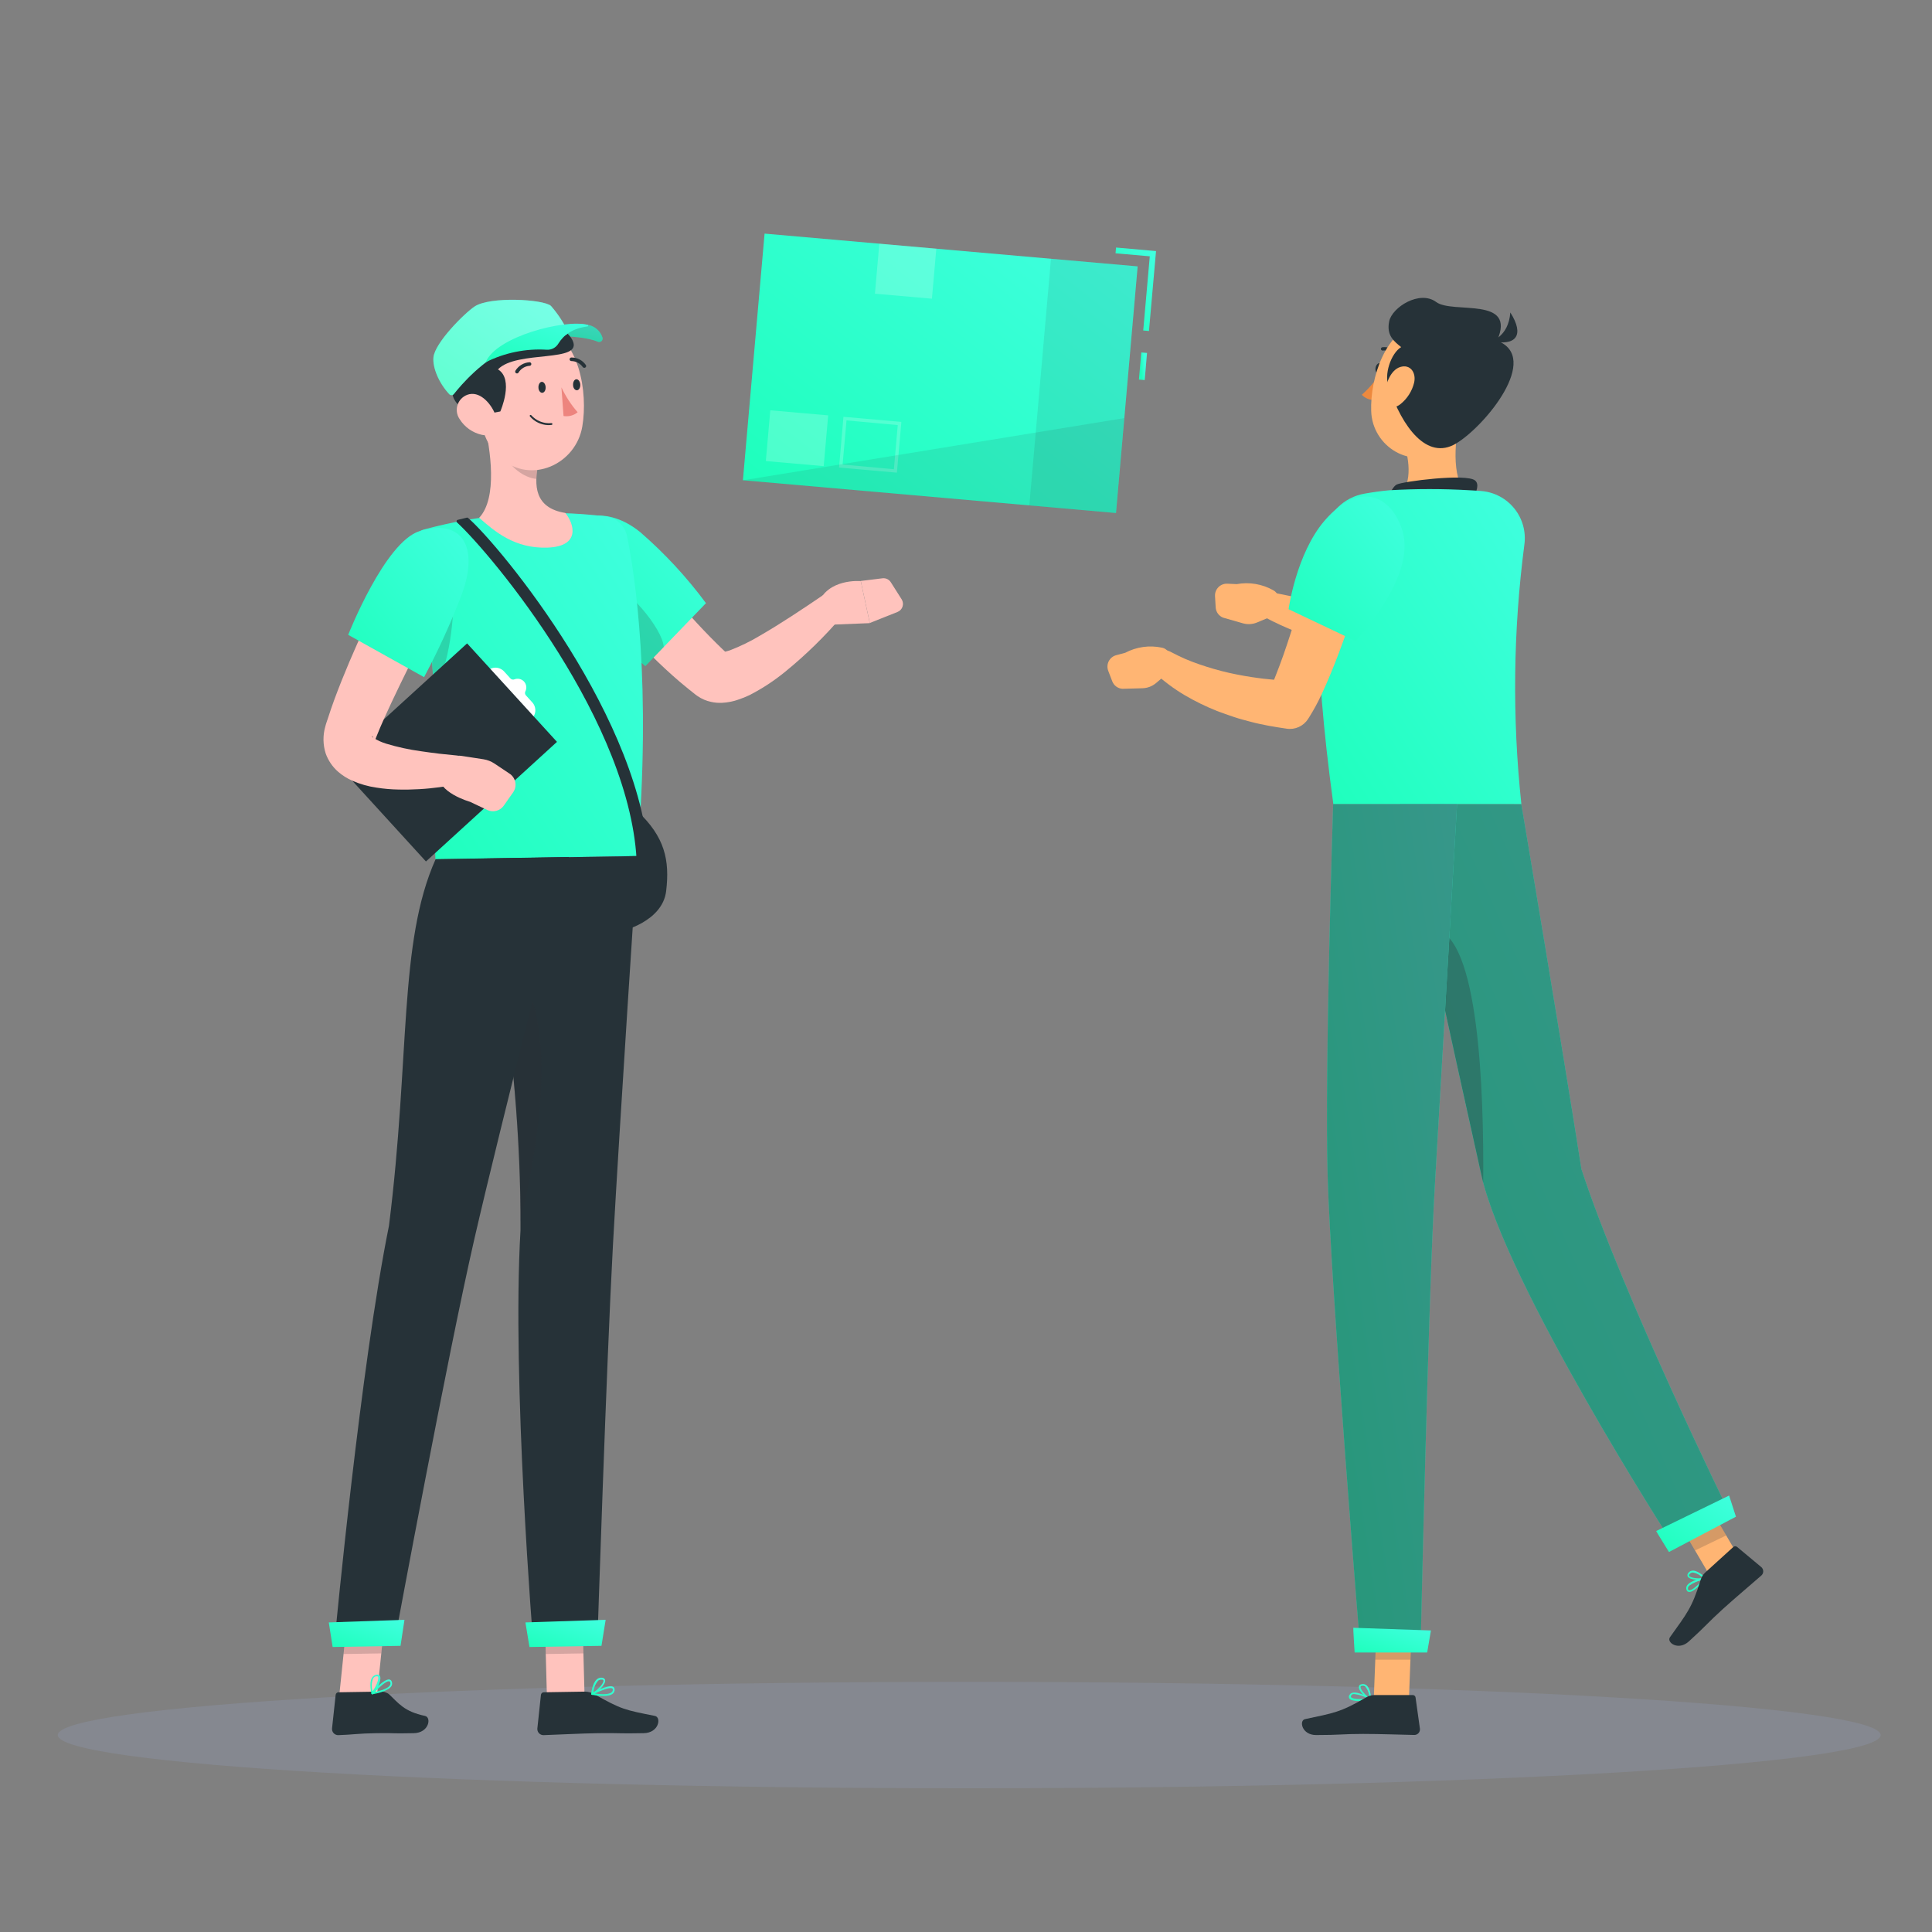 <svg width="300" height="300" viewBox="0 0 300 300" fill="none" xmlns="http://www.w3.org/2000/svg">
<rect x="0" y="0" width="300" height="300" fill="#808080" stroke="none"/>
<path opacity="0.4" d="M150.499 277.681C228.662 277.681 292.026 273.982 292.026 269.418C292.026 264.855 228.662 261.156 150.499 261.156C72.336 261.156 8.973 264.855 8.973 269.418C8.973 273.982 72.336 277.681 150.499 277.681Z" fill="#8C93A8"/>
<path d="M214.625 57.278C214.537 57.709 214.238 58.008 213.953 57.957C213.668 57.906 213.515 57.504 213.603 57.074C213.69 56.643 213.99 56.344 214.274 56.395C214.559 56.446 214.734 56.833 214.625 57.278Z" fill="#263238"/>
<path d="M214.274 58.023C213.49 59.238 212.545 60.34 211.464 61.3C211.716 61.571 212.025 61.783 212.368 61.922C212.711 62.06 213.08 62.122 213.449 62.103L214.274 58.023Z" fill="#ED893E"/>
<path d="M216.69 55.205C216.74 55.204 216.789 55.188 216.831 55.16C216.873 55.132 216.905 55.093 216.925 55.047C216.945 55.001 216.952 54.95 216.944 54.9C216.936 54.851 216.914 54.805 216.88 54.767C216.61 54.46 216.27 54.223 215.889 54.074C215.508 53.926 215.097 53.87 214.69 53.913C214.652 53.913 214.614 53.922 214.58 53.938C214.545 53.954 214.515 53.978 214.49 54.007C214.466 54.036 214.448 54.07 214.438 54.107C214.428 54.144 214.426 54.183 214.432 54.22C214.439 54.258 214.454 54.294 214.475 54.325C214.497 54.356 214.525 54.383 214.558 54.402C214.591 54.422 214.628 54.434 214.665 54.437C214.703 54.441 214.742 54.437 214.778 54.424C215.103 54.399 215.43 54.453 215.731 54.58C216.032 54.706 216.298 54.903 216.508 55.154C216.56 55.194 216.625 55.212 216.69 55.205Z" fill="#263238"/>
<path d="M226.616 65.139C225.835 69.139 225.361 74.672 228.156 77.344C228.156 77.344 227.061 81.395 219.638 81.395C211.47 81.395 215.711 77.84 215.711 77.84C219.105 76.782 219.076 72.921 218.295 69.811L226.616 65.139Z" fill="#FFB573"/>
<path d="M215.033 78.548C215.033 78.548 215.946 75.731 216.873 75.242C217.8 74.753 227.683 73.483 229.048 74.607C230.413 75.731 227.34 79.337 227.34 79.337L215.033 78.548Z" fill="#263238"/>
<path d="M211.084 264.134C210.354 264.134 209.712 264.039 209.515 263.718C209.464 263.63 209.442 263.528 209.453 263.427C209.463 263.326 209.505 263.231 209.573 263.156C209.621 263.079 209.684 263.013 209.758 262.962C209.832 262.91 209.915 262.874 210.004 262.856C210.931 262.608 212.756 263.696 212.829 263.74C212.85 263.753 212.867 263.773 212.877 263.797C212.888 263.82 212.891 263.846 212.887 263.871C212.88 263.899 212.866 263.924 212.845 263.943C212.824 263.963 212.798 263.976 212.77 263.98C212.213 264.079 211.649 264.13 211.084 264.134ZM210.354 263.061C210.272 263.049 210.188 263.049 210.106 263.061C210.051 263.071 209.998 263.092 209.951 263.123C209.905 263.155 209.866 263.196 209.836 263.243C209.734 263.404 209.756 263.477 209.785 263.528C210.011 263.878 211.391 263.886 212.42 263.747C211.785 263.38 211.082 263.147 210.354 263.061Z" fill="url(#paint0_linear_934_4348)"/>
<path d="M212.763 263.966H212.712C212.077 263.667 210.865 262.506 211.018 261.871C211.018 261.725 211.164 261.542 211.529 261.506C211.654 261.492 211.78 261.504 211.899 261.541C212.019 261.579 212.129 261.642 212.223 261.725C212.872 262.302 212.901 263.769 212.901 263.834C212.901 263.871 212.887 263.907 212.861 263.933C212.835 263.959 212.799 263.973 212.763 263.973V263.966ZM211.609 261.776H211.529C211.296 261.776 211.274 261.893 211.266 261.922C211.179 262.294 211.996 263.221 212.631 263.63C212.623 263.02 212.419 262.428 212.047 261.944C211.932 261.826 211.775 261.758 211.609 261.754V261.776Z" fill="url(#paint1_linear_934_4348)"/>
<path d="M218.778 263.834H213.318L213.807 251.185H219.267L218.778 263.834Z" fill="#FFB573"/>
<path d="M213.405 263.207H219.368C219.474 263.204 219.578 263.24 219.658 263.309C219.739 263.378 219.792 263.474 219.806 263.579L220.485 268.433C220.499 268.555 220.488 268.678 220.451 268.795C220.415 268.912 220.354 269.02 220.272 269.112C220.191 269.203 220.091 269.277 219.979 269.327C219.867 269.378 219.746 269.404 219.624 269.404C217.47 269.367 214.375 269.243 211.667 269.243C208.507 269.243 208.105 269.418 204.368 269.418C202.127 269.418 201.689 267.148 202.645 266.944C207.025 266.01 208.142 265.907 212.025 263.63C212.438 263.366 212.915 263.22 213.405 263.207Z" fill="#263238"/>
<path d="M197.733 91.665C197.966 91.792 198.161 91.978 198.3 92.203C198.44 92.428 198.518 92.685 198.529 92.95L198.565 94.169C198.581 94.477 198.502 94.783 198.337 95.045C198.172 95.306 197.931 95.51 197.646 95.629L195.193 96.658C194.498 96.946 193.727 96.992 193.003 96.789L189.916 95.906C189.592 95.777 189.312 95.558 189.109 95.275C188.906 94.991 188.788 94.656 188.77 94.308L188.667 92.578C188.652 92.321 188.69 92.064 188.781 91.823C188.871 91.583 189.011 91.364 189.191 91.181C189.371 90.998 189.588 90.854 189.827 90.76C190.067 90.667 190.323 90.624 190.58 90.636L192.04 90.702C193.992 90.345 196.007 90.686 197.733 91.665Z" fill="#FFB573"/>
<path d="M235.121 86.351C234.117 88.03 232.987 89.631 231.742 91.14C230.484 92.668 229.1 94.087 227.603 95.381C224.694 97.823 221.527 99.94 218.157 101.695L217.858 101.855C217.191 102.222 216.415 102.341 215.668 102.191C214.033 101.87 212.406 101.461 210.778 101.089C209.15 100.716 207.544 100.227 205.938 99.724C204.333 99.22 202.741 98.68 201.165 98.052C200.376 97.738 199.603 97.395 198.822 97.045C198.041 96.695 197.303 96.315 196.442 95.862C196.012 95.624 195.681 95.24 195.51 94.779C195.338 94.318 195.338 93.81 195.508 93.349C195.678 92.888 196.008 92.502 196.438 92.263C196.868 92.024 197.369 91.947 197.851 92.045L198.048 92.089L200.274 92.541C201.048 92.694 201.829 92.819 202.61 92.95C204.172 93.213 205.741 93.456 207.318 93.68C208.887 93.913 210.471 94.096 212.055 94.3L216.807 94.833L214.303 95.329C217.072 93.543 219.687 91.529 222.121 89.308C223.253 88.225 224.316 87.071 225.304 85.855C226.302 84.617 227.235 83.329 228.099 81.994C228.71 81.132 229.627 80.537 230.662 80.33C231.698 80.122 232.773 80.318 233.669 80.878C234.564 81.438 235.212 82.319 235.479 83.34C235.746 84.362 235.613 85.447 235.107 86.373L235.121 86.351Z" fill="#FFB573"/>
<path d="M205.58 82.84C204.463 88.738 203.762 100.862 207.04 124.863H236.237C234.805 111.46 234.962 97.936 236.704 84.57C236.84 83.584 236.773 82.58 236.509 81.62C236.244 80.66 235.788 79.764 235.167 78.986C234.545 78.208 233.773 77.564 232.895 77.094C232.018 76.623 231.054 76.336 230.062 76.249C229.434 76.198 228.799 76.154 228.171 76.125C224.039 75.885 219.895 75.885 215.762 76.125C214.39 76.249 213.047 76.446 211.85 76.658C210.301 76.93 208.871 77.667 207.751 78.771C206.631 79.876 205.874 81.295 205.58 82.84Z" fill="url(#paint2_linear_934_4348)"/>
<path opacity="0.2" d="M213.807 251.192L213.552 257.71H219.019L219.274 251.192H213.807Z" fill="#2E3036"/>
<path d="M229.216 59.293C227.815 64.534 227.253 67.665 224.026 69.847C219.165 73.118 213.077 69.359 212.917 63.811C212.749 58.811 215.07 51.088 220.69 50.03C221.929 49.792 223.208 49.874 224.405 50.269C225.603 50.663 226.68 51.358 227.534 52.286C228.388 53.214 228.991 54.344 229.285 55.571C229.58 56.797 229.556 58.078 229.216 59.293Z" fill="#FFB573"/>
<path d="M215.711 60.278C214.777 58.212 216.032 54.811 217.573 53.898C216.434 52.979 215.266 52.081 215.711 49.898C216.157 47.716 220.449 44.993 223.011 46.898C225.573 48.804 235.544 45.928 232.463 52.898C239.354 55.497 230.638 66.147 226.098 68.869C221.558 71.592 217.711 66.198 215.711 60.278Z" fill="#263238"/>
<path d="M231.523 52.979C231.523 52.979 234.239 52.329 234.523 48.519C236.757 52.044 235.458 53.789 231.523 52.979Z" fill="#263238"/>
<path d="M219.581 59.439C219.257 60.745 218.513 61.91 217.464 62.753C216.07 63.847 214.982 62.84 215.04 61.227C215.091 59.767 215.88 57.461 217.435 56.986C218.989 56.512 219.945 57.855 219.581 59.439Z" fill="#FFB573"/>
<path d="M271.21 243.805L266.37 246.141L259.83 235.017L264.67 232.681L271.21 243.805Z" fill="#FFB573"/>
<path d="M263.639 246.44C263.113 246.915 262.559 247.294 262.179 247.17C262.055 247.17 261.894 247.031 261.843 246.718C261.816 246.536 261.857 246.351 261.96 246.199C262.486 245.389 264.566 244.973 264.653 244.958C264.678 244.953 264.703 244.955 264.726 244.966C264.748 244.976 264.767 244.994 264.778 245.017C264.792 245.04 264.799 245.066 264.799 245.093C264.799 245.121 264.792 245.147 264.778 245.17C264.435 245.625 264.054 246.05 263.639 246.44ZM262.347 246.185C262.283 246.241 262.227 246.304 262.179 246.375C262.116 246.466 262.088 246.578 262.099 246.688C262.099 246.878 262.208 246.922 262.259 246.937C262.661 247.046 263.719 246.119 264.354 245.323C263.639 245.476 262.962 245.768 262.361 246.185H262.347Z" fill="url(#paint3_linear_934_4348)"/>
<path d="M264.779 245.214H264.735C264.063 245.418 262.377 245.36 262.071 244.798C261.998 244.666 261.968 244.455 262.209 244.185C262.291 244.089 262.394 244.013 262.508 243.961C262.623 243.91 262.748 243.884 262.874 243.885C263.735 243.885 264.749 244.936 264.793 244.988C264.802 245.007 264.807 245.028 264.807 245.05C264.807 245.071 264.802 245.092 264.793 245.112C264.798 245.129 264.8 245.147 264.797 245.164C264.795 245.182 264.788 245.199 264.779 245.214ZM262.436 244.345L262.385 244.404C262.224 244.579 262.268 244.659 262.282 244.688C262.465 245.024 263.691 245.163 264.436 245.039C264.024 244.588 263.475 244.285 262.874 244.177C262.712 244.18 262.557 244.239 262.436 244.345Z" fill="url(#paint4_linear_934_4348)"/>
<path d="M264.742 244.221L269.158 240.207C269.239 240.138 269.341 240.101 269.447 240.101C269.552 240.101 269.654 240.138 269.735 240.207L273.501 243.345C273.593 243.427 273.667 243.527 273.717 243.639C273.767 243.751 273.793 243.872 273.793 243.995C273.793 244.118 273.767 244.239 273.717 244.351C273.667 244.463 273.593 244.563 273.501 244.645C271.888 246.061 269.509 248.053 267.501 249.871C265.166 251.995 264.983 252.389 262.239 254.885C260.574 256.389 258.728 255.01 259.319 254.214C261.91 250.564 262.698 249.747 264.034 245.455C264.154 244.987 264.399 244.561 264.742 244.221Z" fill="#263238"/>
<path opacity="0.2" d="M259.83 235.024L263.202 240.754L268.042 238.418L264.677 232.681L259.83 235.024Z" fill="#2E3036"/>
<path d="M217.376 124.863C217.376 124.863 226.515 166.834 230.011 182.41C233.843 199.469 259.603 239.477 259.603 239.477L268.493 234.827C268.493 234.827 251.96 201.119 245.559 181.542C242.712 163.294 236.23 124.877 236.23 124.877L217.376 124.863Z" fill="url(#paint5_linear_934_4348)"/>
<path opacity="0.5" d="M217.376 124.863C217.376 124.863 226.515 166.834 230.011 182.41C233.843 199.469 259.603 239.477 259.603 239.477L268.493 234.827C268.493 234.827 251.96 201.119 245.559 181.542C242.712 163.294 236.23 124.877 236.23 124.877L217.376 124.863Z" fill="#2E3036"/>
<path d="M257.171 237.739C257.135 237.739 259.157 240.995 259.157 240.995L269.558 235.513L268.493 232.228L257.171 237.739Z" fill="url(#paint6_linear_934_4348)"/>
<path opacity="0.3" d="M222.762 144.315C229.638 145.228 230.434 169.469 230.31 183.688C230.215 183.235 230.113 182.812 230.025 182.403C228.12 173.899 224.529 157.512 221.66 144.396C222.016 144.284 222.394 144.256 222.762 144.315Z" fill="#2E3036"/>
<path d="M207.012 124.863C207.012 124.863 205.691 165.739 206.151 182.374C206.625 199.681 211.26 256.448 211.26 256.448H220.574C220.574 256.448 221.801 200.717 222.823 183.695C223.925 165.14 226.253 124.863 226.253 124.863H207.012Z" fill="url(#paint7_linear_934_4348)"/>
<path opacity="0.5" d="M207.012 124.863C207.012 124.863 205.691 165.739 206.151 182.374C206.625 199.681 211.26 256.448 211.26 256.448H220.574C220.574 256.448 221.801 200.717 222.823 183.695C223.925 165.14 226.253 124.863 226.253 124.863H207.012Z" fill="#2E3036"/>
<path d="M210.143 252.761C210.099 252.761 210.347 256.601 210.347 256.601H221.61L222.194 253.177L210.143 252.761Z" fill="url(#paint8_linear_934_4348)"/>
<path d="M180.427 100.57C180.688 100.62 180.931 100.737 181.132 100.91C181.333 101.083 181.486 101.305 181.573 101.556L181.975 102.702C182.077 102.989 182.089 103.301 182.009 103.596C181.93 103.891 181.762 104.154 181.529 104.351L179.5 106.074C178.917 106.563 178.188 106.843 177.427 106.87L174.281 106.957C173.934 106.932 173.6 106.809 173.321 106.6C173.042 106.392 172.828 106.108 172.705 105.782L172.084 104.162C171.993 103.922 171.953 103.665 171.967 103.409C171.981 103.153 172.048 102.902 172.165 102.674C172.282 102.445 172.446 102.244 172.646 102.083C172.846 101.922 173.077 101.804 173.325 101.738L174.719 101.366C176.469 100.438 178.49 100.156 180.427 100.57Z" fill="#FFB573"/>
<path d="M213.273 84.738C212.667 86.965 211.996 89.183 211.324 91.403C210.653 93.621 209.923 95.826 209.134 98.023C208.346 100.22 207.543 102.403 206.631 104.592C206.178 105.695 205.704 106.782 205.171 107.914C204.615 109.105 203.986 110.26 203.288 111.373L203.12 111.636C202.77 112.186 202.267 112.622 201.673 112.89C201.08 113.158 200.42 113.248 199.777 113.147C198.857 113.001 197.937 112.877 197.025 112.702C196.112 112.527 195.207 112.344 194.302 112.103C193.397 111.862 192.506 111.636 191.616 111.337C190.725 111.038 189.85 110.738 188.981 110.403C187.24 109.709 185.553 108.884 183.937 107.935C183.125 107.453 182.338 106.929 181.579 106.366C181.193 106.089 180.849 105.789 180.448 105.483C180.258 105.33 180.076 105.176 179.893 105.001C179.711 104.826 179.55 104.68 179.302 104.432C178.952 104.093 178.735 103.641 178.689 103.156C178.644 102.672 178.774 102.187 179.056 101.79C179.337 101.392 179.752 101.109 180.224 100.991C180.696 100.874 181.195 100.929 181.63 101.147L181.966 101.315L182.915 101.797C183.266 101.965 183.645 102.14 183.988 102.293C184.718 102.614 185.448 102.884 186.222 103.154C187.741 103.681 189.289 104.125 190.857 104.483C192.426 104.833 194.017 105.111 195.616 105.315C196.404 105.432 197.222 105.476 198.017 105.57L200.434 105.724L196.93 107.49C197.381 106.621 197.781 105.727 198.127 104.811C198.514 103.826 198.901 102.804 199.266 101.768C199.996 99.687 200.674 97.549 201.353 95.403L203.339 88.921L205.309 82.402C205.61 81.346 206.317 80.453 207.276 79.918C208.235 79.384 209.367 79.252 210.423 79.552C211.479 79.852 212.372 80.559 212.907 81.518C213.441 82.477 213.573 83.609 213.273 84.665V84.738Z" fill="#FFB573"/>
<path d="M217.777 82.439C219.967 89.651 210.478 99.534 210.478 99.534L200.091 94.6C200.091 94.6 201.259 86.023 205.653 80.877C211.084 74.534 216.113 76.957 217.777 82.439Z" fill="url(#paint9_linear_934_4348)"/>
<path d="M98.967 125.95C103.237 129.95 104.01 133.556 103.441 138.359C102.872 143.162 96.463 144.6 96.463 144.6L97.018 127.082L98.967 125.95Z" fill="#263238"/>
<path d="M84.923 263.411L90.769 263.324L90.404 249.732L84.558 249.82L84.923 263.411Z" fill="#FFC3BD"/>
<path d="M90.834 262.674L84.447 262.776C84.334 262.776 84.225 262.817 84.142 262.893C84.058 262.968 84.006 263.073 83.995 263.185L83.44 268.404C83.429 268.536 83.445 268.67 83.489 268.795C83.532 268.921 83.602 269.036 83.693 269.133C83.784 269.23 83.894 269.307 84.016 269.358C84.139 269.41 84.271 269.436 84.403 269.433C86.703 269.36 90.017 269.17 92.915 269.126C96.301 269.075 95.966 269.214 99.944 269.126C102.338 269.09 102.725 266.652 101.696 266.448C97.009 265.513 96.535 265.462 92.301 263.083C91.856 262.821 91.35 262.68 90.834 262.674Z" fill="#263238"/>
<path d="M97.047 83.643C99.404 86.563 101.915 89.614 104.419 92.505C106.923 95.395 109.529 98.249 112.186 100.804L112.682 101.271L112.937 101.512L113.061 101.629L113.018 101.592L112.915 101.519C112.693 101.378 112.445 101.281 112.186 101.235C112.102 101.212 112.014 101.212 111.93 101.235C111.93 101.235 112.134 101.235 112.397 101.235C112.726 101.168 113.05 101.08 113.368 100.972C115.001 100.339 116.576 99.568 118.076 98.665C121.302 96.797 124.587 94.6 127.777 92.432L130.748 95.68C128.084 98.806 125.143 101.684 121.959 104.278C120.241 105.687 118.379 106.91 116.405 107.928C115.813 108.212 115.203 108.455 114.58 108.658C113.789 108.931 112.963 109.091 112.127 109.133C111.549 109.162 110.969 109.113 110.405 108.987C109.67 108.831 108.974 108.533 108.353 108.111L108.105 107.935L107.93 107.804L107.777 107.68L107.463 107.432L106.842 106.935C105.193 105.607 103.645 104.213 102.164 102.789C100.682 101.366 99.244 99.87 97.857 98.41C95.075 95.425 92.449 92.299 89.988 89.045L97.047 83.643Z" fill="#FFC3BD"/>
<path d="M86.857 86.111C86.419 91.76 100.207 103.432 100.207 103.432L109.623 93.658C106.632 89.615 103.205 85.914 99.404 82.621C93.726 78.001 87.331 79.913 86.857 86.111Z" fill="url(#paint10_linear_934_4348)"/>
<path opacity="0.2" d="M94.778 90.643C97.216 91.052 102.858 97.505 103.07 100.461L100.208 103.432C96.897 100.586 93.81 97.489 90.975 94.169C92.106 92.191 93.493 90.41 94.778 90.643Z" fill="#2E3036"/>
<path d="M128.352 97.03L135.06 96.76L133.659 90.235C133.659 90.235 128.469 89.753 127.002 93.84L128.352 97.03Z" fill="#FFC3BD"/>
<path d="M140.011 93.067L138.324 90.41C138.189 90.194 137.994 90.022 137.764 89.914C137.534 89.805 137.278 89.764 137.025 89.797L133.66 90.213L135.062 96.738L139.368 95.023C139.551 94.95 139.715 94.838 139.849 94.695C139.983 94.552 140.085 94.381 140.146 94.195C140.207 94.008 140.227 93.811 140.203 93.616C140.18 93.421 140.114 93.233 140.011 93.067Z" fill="#FFC3BD"/>
<path opacity="0.2" d="M90.404 249.732L90.594 256.74L84.74 256.834L84.558 249.827L90.404 249.732Z" fill="#2E3036"/>
<path d="M94.098 80.191C84.632 79.028 75.03 79.717 65.827 82.22C65.319 82.351 64.882 82.676 64.609 83.124C64.337 83.573 64.25 84.11 64.368 84.621C69.28 106.322 67.236 128.782 67.616 133.432L98.959 132.928C101.193 106.176 98.623 89.388 97.368 83.256C97.205 82.471 96.804 81.754 96.219 81.205C95.633 80.656 94.892 80.302 94.098 80.191Z" fill="url(#paint11_linear_934_4348)"/>
<path d="M72.52 80.373L71.061 80.724C71.02 80.734 70.984 80.755 70.955 80.785C70.925 80.814 70.905 80.851 70.894 80.891C70.884 80.931 70.884 80.973 70.895 81.013C70.907 81.053 70.928 81.089 70.958 81.118C76.396 86.118 98.258 112.366 98.893 134.447H100.783C100.141 112.038 77.718 84.811 72.696 80.432C72.673 80.409 72.645 80.392 72.615 80.382C72.585 80.371 72.552 80.368 72.52 80.373Z" fill="#263238"/>
<path opacity="0.2" d="M70.264 92.322C70.746 94.475 69.731 104.3 67.388 106.724C67.198 103.578 66.914 100.293 66.505 96.935L70.264 92.322Z" fill="#2E3036"/>
<path d="M75.178 65.592C76.171 69.804 77.295 77.329 74.404 80.402C76.82 82.534 79.959 85.227 85.054 85.03C90.149 84.833 89.193 81.38 87.784 79.651C82.959 78.87 82.901 75.329 83.609 71.95L75.178 65.592Z" fill="#FFC3BD"/>
<path opacity="0.2" d="M78.615 68.213L83.601 71.972C83.427 72.757 83.32 73.555 83.28 74.359C81.448 74.227 78.9 72.417 78.601 70.526C78.466 69.761 78.471 68.977 78.615 68.213Z" fill="#2E3036"/>
<path d="M73.754 59.22C74.484 64.979 74.63 68.395 77.747 71.147C82.441 75.286 89.426 72.103 90.419 66.227C91.324 60.935 89.974 52.402 84.149 50.519C82.86 50.109 81.489 50.031 80.163 50.293C78.837 50.554 77.598 51.146 76.561 52.014C75.524 52.881 74.724 53.997 74.233 55.257C73.742 56.516 73.578 57.879 73.754 59.22Z" fill="#FFC3BD"/>
<path d="M91.762 50.57C92.188 50.723 92.573 50.972 92.885 51.299C93.198 51.626 93.431 52.021 93.565 52.453C93.585 52.549 93.579 52.649 93.547 52.741C93.515 52.834 93.459 52.916 93.384 52.979C93.309 53.042 93.218 53.083 93.122 53.099C93.025 53.114 92.926 53.103 92.835 53.066C89.725 51.738 82.266 52.285 82.266 52.285C82.266 52.285 88.696 49.533 91.762 50.57Z" fill="url(#paint12_linear_934_4348)"/>
<path opacity="0.2" d="M91.762 50.57C92.188 50.723 92.573 50.972 92.885 51.299C93.198 51.626 93.431 52.021 93.565 52.453C93.585 52.549 93.579 52.649 93.547 52.741C93.515 52.834 93.459 52.916 93.384 52.979C93.309 53.042 93.218 53.083 93.122 53.099C93.025 53.114 92.926 53.103 92.835 53.066C89.725 51.738 82.266 52.285 82.266 52.285C82.266 52.285 88.696 49.533 91.762 50.57Z" fill="#2E3036"/>
<path d="M75.134 64.373L77.689 63.891C77.689 63.891 79.879 58.906 77.324 57.358C80.244 54.307 90.616 56.41 88.908 52.862C87.507 49.942 80.966 48.205 75.769 50.117C70.572 52.03 71.193 54.497 71.193 54.497C71.193 54.497 67.12 57.577 70.295 61.205C70.331 62.767 73.375 65.103 75.134 64.373Z" fill="#263238"/>
<path d="M69.762 61.212C69.81 61.264 69.868 61.303 69.933 61.329C69.998 61.355 70.068 61.367 70.138 61.362C70.207 61.358 70.275 61.339 70.337 61.305C70.398 61.272 70.451 61.225 70.492 61.169C71.543 59.833 75.061 55.687 79.441 53.942C82.069 52.853 84.858 52.204 87.697 52.023C87.781 52.022 87.864 51.998 87.936 51.954C88.009 51.91 88.068 51.848 88.109 51.774C88.149 51.699 88.168 51.615 88.165 51.531C88.162 51.446 88.136 51.364 88.091 51.293C87.41 49.924 86.556 48.648 85.551 47.497C84.397 46.461 76.12 45.993 73.704 47.585C72.076 48.665 67.485 53.278 67.302 55.512C67.164 57.081 68.12 59.446 69.762 61.212Z" fill="url(#paint13_linear_934_4348)"/>
<path opacity="0.3" d="M69.762 61.212C69.81 61.264 69.868 61.303 69.933 61.329C69.998 61.355 70.068 61.367 70.138 61.362C70.207 61.358 70.275 61.339 70.337 61.305C70.398 61.272 70.451 61.225 70.492 61.169C71.543 59.833 75.061 55.687 79.441 53.942C82.069 52.853 84.858 52.204 87.697 52.023C87.781 52.022 87.864 51.998 87.936 51.954C88.009 51.91 88.068 51.848 88.109 51.774C88.149 51.699 88.168 51.615 88.165 51.531C88.162 51.446 88.136 51.364 88.091 51.293C87.41 49.924 86.556 48.648 85.551 47.497C84.397 46.461 76.12 45.993 73.704 47.585C72.076 48.665 67.485 53.278 67.302 55.512C67.164 57.081 68.12 59.446 69.762 61.212Z" fill="white"/>
<path d="M75.419 56.249C78.354 54.772 81.629 54.102 84.908 54.307C85.268 54.328 85.627 54.249 85.945 54.079C86.263 53.909 86.528 53.654 86.711 53.344C87.514 52.03 88.857 51.008 91.215 50.687C91.248 50.687 91.279 50.674 91.302 50.651C91.326 50.627 91.339 50.596 91.339 50.563C91.339 50.53 91.326 50.498 91.302 50.475C91.279 50.452 91.248 50.439 91.215 50.439C87.726 49.533 77.061 52.234 75.419 56.249Z" fill="url(#paint14_linear_934_4348)"/>
<path d="M71.382 65.096C71.766 65.707 72.268 66.236 72.858 66.652C73.448 67.068 74.115 67.362 74.82 67.519C76.71 67.928 77.557 66.205 76.951 64.483C76.403 62.928 74.761 60.833 72.9 61.205C72.495 61.292 72.119 61.478 71.804 61.747C71.489 62.015 71.246 62.357 71.095 62.742C70.945 63.128 70.892 63.544 70.942 63.955C70.992 64.366 71.143 64.758 71.382 65.096Z" fill="#FFC3BD"/>
<path d="M80.821 191.082C81.054 161.622 74.536 133.323 74.536 133.323L98.967 132.928C98.967 132.928 96.157 175.483 95.179 193.308C94.164 211.841 92.748 255.353 92.748 255.353L82.828 255.506C82.828 255.506 79.449 214.338 80.821 191.082Z" fill="#263238"/>
<path opacity="0.2" d="M79.849 149.534C86.813 159.067 83.681 177.002 80.827 189.681C80.715 175.705 79.527 161.758 77.272 147.965L79.849 149.534Z" fill="#2E3036"/>
<path d="M81.587 251.929L82.215 255.747L93.397 255.564L94.047 251.521L81.587 251.929Z" fill="url(#paint15_linear_934_4348)"/>
<path d="M83.61 60.183C83.61 60.658 83.916 61.023 84.223 60.993C84.53 60.964 84.756 60.57 84.727 60.103C84.698 59.636 84.42 59.271 84.114 59.293C83.807 59.315 83.581 59.753 83.61 60.183Z" fill="#263238"/>
<path d="M88.987 59.789C88.987 60.264 89.293 60.621 89.6 60.599C89.907 60.577 90.133 60.176 90.104 59.709C90.075 59.242 89.797 58.869 89.491 58.891C89.184 58.913 88.958 59.315 88.987 59.789Z" fill="#263238"/>
<path d="M87.178 60.147C87.833 61.547 88.681 62.849 89.696 64.015C89.394 64.264 89.042 64.445 88.665 64.545C88.287 64.646 87.892 64.665 87.506 64.599L87.178 60.147Z" fill="#ED847E"/>
<path d="M85.061 66.008C84.533 65.987 84.014 65.857 83.538 65.626C83.061 65.395 82.638 65.068 82.295 64.665C82.282 64.652 82.272 64.637 82.265 64.62C82.257 64.603 82.254 64.585 82.254 64.567C82.254 64.548 82.257 64.53 82.265 64.513C82.272 64.496 82.282 64.481 82.295 64.468C82.321 64.444 82.355 64.43 82.39 64.43C82.425 64.43 82.459 64.444 82.485 64.468C82.875 64.907 83.363 65.247 83.91 65.462C84.457 65.676 85.046 65.758 85.631 65.701C85.666 65.7 85.701 65.711 85.729 65.734C85.756 65.757 85.773 65.79 85.777 65.826C85.779 65.844 85.777 65.864 85.771 65.882C85.766 65.9 85.757 65.916 85.744 65.931C85.732 65.945 85.717 65.957 85.7 65.965C85.683 65.973 85.664 65.978 85.645 65.979C85.452 66.002 85.257 66.012 85.061 66.008Z" fill="#263238"/>
<path d="M80.251 57.986C80.205 57.978 80.161 57.963 80.119 57.942C80.058 57.901 80.016 57.837 80.001 57.765C79.986 57.693 80 57.618 80.039 57.556C80.272 57.178 80.593 56.862 80.974 56.635C81.356 56.407 81.786 56.275 82.229 56.249C82.302 56.249 82.373 56.278 82.425 56.33C82.477 56.382 82.506 56.453 82.506 56.526C82.504 56.599 82.475 56.669 82.423 56.72C82.371 56.772 82.302 56.802 82.229 56.804C81.88 56.829 81.542 56.938 81.243 57.121C80.945 57.303 80.695 57.555 80.513 57.855C80.486 57.898 80.447 57.934 80.4 57.957C80.354 57.98 80.302 57.99 80.251 57.986Z" fill="#263238"/>
<path d="M90.725 57.117C90.679 57.119 90.634 57.109 90.593 57.088C90.552 57.068 90.517 57.038 90.491 57.001C90.292 56.716 90.028 56.483 89.721 56.32C89.413 56.158 89.072 56.071 88.725 56.066C88.651 56.066 88.581 56.037 88.528 55.985C88.477 55.933 88.447 55.863 88.447 55.789C88.447 55.715 88.477 55.645 88.528 55.593C88.581 55.541 88.651 55.512 88.725 55.512C89.164 55.508 89.598 55.612 89.989 55.814C90.379 56.016 90.715 56.311 90.966 56.672C91.009 56.731 91.027 56.805 91.016 56.878C91.005 56.95 90.966 57.016 90.907 57.059C90.854 57.098 90.79 57.118 90.725 57.117Z" fill="#263238"/>
<path d="M91.901 263.163C91.876 263.156 91.854 263.142 91.837 263.122C91.82 263.103 91.81 263.079 91.806 263.053C91.802 263.026 91.807 262.997 91.82 262.972C91.833 262.947 91.854 262.927 91.879 262.915C92.142 262.769 94.478 261.542 95.193 261.922C95.26 261.958 95.316 262.011 95.356 262.075C95.397 262.139 95.421 262.212 95.427 262.287C95.448 262.412 95.436 262.54 95.393 262.659C95.349 262.778 95.275 262.884 95.179 262.966C94.551 263.55 92.865 263.345 91.916 263.17L91.901 263.163ZM95.011 262.148C94.565 262.002 93.303 262.506 92.376 262.966C93.675 263.163 94.638 263.09 94.996 262.761C95.057 262.706 95.104 262.637 95.132 262.559C95.16 262.481 95.168 262.398 95.157 262.316C95.156 262.285 95.147 262.255 95.131 262.229C95.114 262.203 95.09 262.183 95.062 262.17L95.011 262.148Z" fill="url(#paint16_linear_934_4348)"/>
<path d="M91.901 263.163H91.864C91.844 263.15 91.827 263.132 91.817 263.11C91.806 263.088 91.802 263.063 91.806 263.039C91.806 262.973 91.945 261.389 92.675 260.769C92.779 260.677 92.9 260.607 93.032 260.563C93.164 260.519 93.303 260.502 93.441 260.513C93.828 260.55 93.937 260.74 93.967 260.893C94.083 261.557 92.704 262.849 92.003 263.178C91.986 263.183 91.968 263.184 91.95 263.181C91.933 263.179 91.916 263.173 91.901 263.163ZM93.558 260.805H93.419C93.317 260.796 93.215 260.808 93.118 260.84C93.021 260.873 92.932 260.926 92.857 260.995C92.433 261.511 92.178 262.146 92.127 262.813C92.857 262.367 93.777 261.353 93.704 260.959C93.689 260.907 93.675 260.842 93.565 260.805H93.558Z" fill="url(#paint17_linear_934_4348)"/>
<path d="M52.667 263.411L58.528 263.324L59.93 249.732L54.076 249.82L52.667 263.411Z" fill="#FFC3BD"/>
<path d="M58.959 262.674L52.572 262.776C52.459 262.774 52.349 262.815 52.265 262.891C52.181 262.967 52.129 263.072 52.12 263.185L51.557 268.404C51.547 268.536 51.565 268.669 51.609 268.794C51.653 268.919 51.722 269.034 51.813 269.13C51.904 269.227 52.013 269.304 52.135 269.356C52.257 269.408 52.388 269.434 52.521 269.433C54.82 269.36 55.543 269.17 58.441 269.127C61.828 269.075 60.266 269.214 64.236 269.127C66.638 269.09 67.025 266.659 65.996 266.448C62.74 265.762 61.886 264.47 60.419 263.083C60.001 262.768 59.48 262.622 58.959 262.674Z" fill="#263238"/>
<path opacity="0.2" d="M59.93 249.732L59.207 256.74L53.346 256.834L54.068 249.827L59.93 249.732Z" fill="#2E3036"/>
<path d="M60.397 190.345C63.718 164.009 61.857 146.374 67.645 133.41L88.353 133.074C88.353 133.074 77.733 174.68 73.689 192.257C69.492 210.506 61.514 253.572 61.514 253.572L52.068 253.71C52.068 253.71 55.981 212.163 60.397 190.345Z" fill="#263238"/>
<path d="M51.055 251.929L51.653 255.747L62.194 255.564L62.807 251.521L51.055 251.929Z" fill="url(#paint18_linear_934_4348)"/>
<path d="M57.798 263.09C57.773 263.09 57.748 263.084 57.726 263.071C57.704 263.058 57.687 263.039 57.675 263.017C57.659 262.993 57.65 262.965 57.65 262.937C57.65 262.908 57.659 262.88 57.675 262.856C57.879 262.63 59.645 260.667 60.456 260.791C60.531 260.801 60.602 260.831 60.662 260.877C60.722 260.923 60.769 260.984 60.799 261.053C60.857 261.166 60.888 261.291 60.888 261.418C60.888 261.545 60.857 261.671 60.799 261.783C60.404 262.513 58.755 262.929 57.806 263.09H57.798ZM60.375 261.061C59.908 261.061 58.915 261.988 58.185 262.732C59.47 262.469 60.375 262.075 60.572 261.645C60.612 261.572 60.633 261.49 60.633 261.407C60.633 261.325 60.612 261.243 60.572 261.17C60.561 261.142 60.541 261.118 60.517 261.1C60.493 261.082 60.464 261.071 60.434 261.068L60.375 261.061Z" fill="url(#paint19_linear_934_4348)"/>
<path d="M57.798 263.09C57.775 263.084 57.753 263.072 57.735 263.055C57.717 263.039 57.704 263.018 57.696 262.995C57.696 262.929 57.258 261.396 57.74 260.564C57.804 260.442 57.893 260.333 58.001 260.247C58.109 260.16 58.234 260.097 58.367 260.061C58.74 259.966 58.915 260.105 58.988 260.243C59.331 260.82 58.477 262.506 57.929 263.053C57.912 263.069 57.891 263.08 57.868 263.086C57.845 263.093 57.821 263.094 57.798 263.09ZM58.528 260.302H58.382C58.284 260.327 58.193 260.373 58.114 260.436C58.035 260.499 57.969 260.577 57.922 260.667C57.694 261.297 57.666 261.983 57.842 262.63C58.36 261.966 58.893 260.696 58.696 260.353C58.676 260.329 58.649 260.311 58.62 260.302C58.59 260.293 58.558 260.293 58.528 260.302Z" fill="url(#paint20_linear_934_4348)"/>
<path d="M82.849 111.257C83.055 110.929 83.152 110.545 83.124 110.159C83.096 109.773 82.946 109.405 82.696 109.111L81.666 107.979C81.591 107.897 81.542 107.793 81.527 107.683C81.511 107.572 81.529 107.459 81.579 107.359C81.704 107.114 81.751 106.838 81.714 106.566C81.678 106.294 81.559 106.039 81.374 105.837C81.19 105.634 80.948 105.492 80.68 105.43C80.413 105.368 80.133 105.389 79.878 105.49C79.774 105.532 79.659 105.541 79.55 105.516C79.441 105.491 79.341 105.434 79.265 105.351L78.236 104.22C77.963 103.943 77.61 103.76 77.227 103.697C76.844 103.634 76.451 103.695 76.104 103.87L75.798 104.008L79.243 107.782L82.688 111.578L82.849 111.257Z" fill="white"/>
<path d="M86.487 115.196L72.531 99.907L52.185 118.479L66.141 133.768L86.487 115.196Z" fill="#263238"/>
<path d="M70.134 90.49C68.324 93.957 66.484 97.519 64.718 101.045C62.952 104.57 61.2 108.118 59.608 111.658C59.222 112.541 58.827 113.425 58.484 114.308L58.214 114.965L58.149 115.133C58.123 114.963 58.079 114.796 58.017 114.636C57.915 114.388 57.733 114.264 57.74 114.308C57.747 114.352 57.842 114.476 58.061 114.614C58.662 114.988 59.31 115.28 59.988 115.483C61.729 116.008 63.508 116.396 65.309 116.644C66.258 116.782 67.214 116.914 68.178 117.03L71.098 117.33L71.419 121.709C70.338 121.943 69.324 122.096 68.273 122.235C67.222 122.374 66.171 122.483 65.105 122.541C64.039 122.6 62.959 122.629 61.864 122.6C60.724 122.581 59.588 122.481 58.462 122.301C57.161 122.117 55.891 121.753 54.689 121.22C53.893 120.871 53.155 120.404 52.499 119.833C51.63 119.072 50.97 118.103 50.579 117.016C50.14 115.649 50.117 114.183 50.514 112.804L50.608 112.468L50.667 112.279L50.915 111.549C51.236 110.527 51.587 109.541 51.944 108.556C53.404 104.629 55.025 100.87 56.754 97.154C58.484 93.439 60.331 89.855 62.346 86.205L70.134 90.49Z" fill="#FFC3BD"/>
<path d="M65.163 82.468C59.747 84.14 54.068 98.578 54.068 98.578L65.85 105.147C68.065 101.005 70.015 96.726 71.689 92.337C74.455 84.884 71.711 80.439 65.163 82.468Z" fill="url(#paint21_linear_934_4348)"/>
<path d="M79.082 120.103L76.776 118.563C76.264 118.221 75.683 117.994 75.075 117.899L71.659 117.373C71.204 117.301 70.739 117.36 70.317 117.544C69.896 117.727 69.535 118.028 69.279 118.41L68.111 120.125C67.775 123.045 72.987 124.505 72.987 124.505L75.666 125.775C76.106 125.983 76.606 126.028 77.076 125.903C77.547 125.777 77.957 125.489 78.235 125.089L79.695 123.009C79.851 122.779 79.959 122.521 80.013 122.249C80.067 121.977 80.065 121.697 80.008 121.425C79.95 121.154 79.839 120.897 79.68 120.67C79.521 120.443 79.317 120.25 79.082 120.103Z" fill="#FFC3BD"/>
<path d="M177.666 54.767L177.301 58.979" stroke="url(#paint22_linear_934_4348)" stroke-width="0.896" stroke-miterlimit="10"/>
<path d="M173.257 38.884L179.023 39.395L177.965 51.358" stroke="url(#paint23_linear_934_4348)" stroke-width="0.896" stroke-miterlimit="10"/>
<path d="M176.653 41.364L118.723 36.275L115.359 74.573L173.289 79.662L176.653 41.364Z" fill="url(#paint24_linear_934_4348)"/>
<path opacity="0.2" d="M145.39 38.623L136.541 37.845L135.86 45.604L144.709 46.381L145.39 38.623Z" fill="white"/>
<path opacity="0.2" d="M128.599 64.499L119.611 63.71L118.919 71.592L127.906 72.381L128.599 64.499Z" fill="white"/>
<g opacity="0.2">
<path d="M131.447 65.278L139.403 66.008L138.804 72.862L130.841 72.132L131.447 65.278ZM130.972 64.723L130.286 72.599L139.272 73.395L139.965 65.512L130.972 64.723Z" fill="white"/>
</g>
<path opacity="0.1" d="M176.65 41.363L163.198 40.182L159.834 78.48L173.286 79.661L176.65 41.363Z" fill="#2E3036"/>
<path opacity="0.1" d="M115.353 74.585L173.28 79.68L174.579 64.921L115.353 74.585Z" fill="#2E3036"/>
<defs>
<linearGradient id="paint0_linear_934_4348" x1="211.169" y1="262.162" x2="210.293" y2="264.456" gradientUnits="userSpaceOnUse">
<stop stop-color="#40FFDF"/>
<stop offset="1" stop-color="#1EFFBC"/>
</linearGradient>
<linearGradient id="paint1_linear_934_4348" x1="211.953" y1="260.264" x2="209.565" y2="262.095" gradientUnits="userSpaceOnUse">
<stop stop-color="#40FFDF"/>
<stop offset="1" stop-color="#1EFFBC"/>
</linearGradient>
<linearGradient id="paint2_linear_934_4348" x1="220.711" y1="51.486" x2="175.822" y2="80.963" gradientUnits="userSpaceOnUse">
<stop stop-color="#40FFDF"/>
<stop offset="1" stop-color="#1EFFBC"/>
</linearGradient>
<linearGradient id="paint3_linear_934_4348" x1="263.317" y1="243.836" x2="261.164" y2="246.687" gradientUnits="userSpaceOnUse">
<stop stop-color="#40FFDF"/>
<stop offset="1" stop-color="#1EFFBC"/>
</linearGradient>
<linearGradient id="paint4_linear_934_4348" x1="263.413" y1="243.167" x2="262.243" y2="245.438" gradientUnits="userSpaceOnUse">
<stop stop-color="#40FFDF"/>
<stop offset="1" stop-color="#1EFFBC"/>
</linearGradient>
<linearGradient id="paint5_linear_934_4348" x1="242.935" y1="67.556" x2="157.662" y2="105.587" gradientUnits="userSpaceOnUse">
<stop stop-color="#40FFDF"/>
<stop offset="1" stop-color="#1EFFBC"/>
</linearGradient>
<linearGradient id="paint6_linear_934_4348" x1="263.365" y1="227.845" x2="255.097" y2="239.527" gradientUnits="userSpaceOnUse">
<stop stop-color="#40FFDF"/>
<stop offset="1" stop-color="#1EFFBC"/>
</linearGradient>
<linearGradient id="paint7_linear_934_4348" x1="216.153" y1="59.07" x2="176.684" y2="65.129" gradientUnits="userSpaceOnUse">
<stop stop-color="#40FFDF"/>
<stop offset="1" stop-color="#1EFFBC"/>
</linearGradient>
<linearGradient id="paint8_linear_934_4348" x1="216.166" y1="250.842" x2="213.946" y2="257.813" gradientUnits="userSpaceOnUse">
<stop stop-color="#40FFDF"/>
<stop offset="1" stop-color="#1EFFBC"/>
</linearGradient>
<linearGradient id="paint9_linear_934_4348" x1="209.098" y1="65.884" x2="187.194" y2="83.474" gradientUnits="userSpaceOnUse">
<stop stop-color="#40FFDF"/>
<stop offset="1" stop-color="#1EFFBC"/>
</linearGradient>
<linearGradient id="paint10_linear_934_4348" x1="98.235" y1="68.375" x2="74.872" y2="91.144" gradientUnits="userSpaceOnUse">
<stop stop-color="#40FFDF"/>
<stop offset="1" stop-color="#1EFFBC"/>
</linearGradient>
<linearGradient id="paint11_linear_934_4348" x1="82.078" y1="52.747" x2="32.607" y2="85.418" gradientUnits="userSpaceOnUse">
<stop stop-color="#40FFDF"/>
<stop offset="1" stop-color="#1EFFBC"/>
</linearGradient>
<linearGradient id="paint12_linear_934_4348" x1="87.921" y1="48.952" x2="86.642" y2="54.177" gradientUnits="userSpaceOnUse">
<stop stop-color="#40FFDF"/>
<stop offset="1" stop-color="#1EFFBC"/>
</linearGradient>
<linearGradient id="paint13_linear_934_4348" x1="77.727" y1="39.144" x2="63.746" y2="58.849" gradientUnits="userSpaceOnUse">
<stop stop-color="#40FFDF"/>
<stop offset="1" stop-color="#1EFFBC"/>
</linearGradient>
<linearGradient id="paint14_linear_934_4348" x1="83.379" y1="47.271" x2="79.436" y2="57.759" gradientUnits="userSpaceOnUse">
<stop stop-color="#40FFDF"/>
<stop offset="1" stop-color="#1EFFBC"/>
</linearGradient>
<linearGradient id="paint15_linear_934_4348" x1="87.817" y1="249.407" x2="85.246" y2="256.988" gradientUnits="userSpaceOnUse">
<stop stop-color="#40FFDF"/>
<stop offset="1" stop-color="#1EFFBC"/>
</linearGradient>
<linearGradient id="paint16_linear_934_4348" x1="93.621" y1="261.098" x2="92.558" y2="263.665" gradientUnits="userSpaceOnUse">
<stop stop-color="#40FFDF"/>
<stop offset="1" stop-color="#1EFFBC"/>
</linearGradient>
<linearGradient id="paint17_linear_934_4348" x1="92.889" y1="259.174" x2="90.274" y2="261.296" gradientUnits="userSpaceOnUse">
<stop stop-color="#40FFDF"/>
<stop offset="1" stop-color="#1EFFBC"/>
</linearGradient>
<linearGradient id="paint18_linear_934_4348" x1="56.931" y1="249.407" x2="54.239" y2="256.892" gradientUnits="userSpaceOnUse">
<stop stop-color="#40FFDF"/>
<stop offset="1" stop-color="#1EFFBC"/>
</linearGradient>
<linearGradient id="paint19_linear_934_4348" x1="59.269" y1="259.633" x2="57.091" y2="262.692" gradientUnits="userSpaceOnUse">
<stop stop-color="#40FFDF"/>
<stop offset="1" stop-color="#1EFFBC"/>
</linearGradient>
<linearGradient id="paint20_linear_934_4348" x1="58.29" y1="258.498" x2="55.819" y2="259.751" gradientUnits="userSpaceOnUse">
<stop stop-color="#40FFDF"/>
<stop offset="1" stop-color="#1EFFBC"/>
</linearGradient>
<linearGradient id="paint21_linear_934_4348" x1="63.414" y1="70.392" x2="40.768" y2="88.659" gradientUnits="userSpaceOnUse">
<stop stop-color="#40FFDF"/>
<stop offset="1" stop-color="#1EFFBC"/>
</linearGradient>
<linearGradient id="paint22_linear_934_4348" x1="177.483" y1="52.661" x2="176.759" y2="52.724" gradientUnits="userSpaceOnUse">
<stop stop-color="#40FFDF"/>
<stop offset="1" stop-color="#1EFFBC"/>
</linearGradient>
<linearGradient id="paint23_linear_934_4348" x1="176.14" y1="32.647" x2="166.638" y2="37.039" gradientUnits="userSpaceOnUse">
<stop stop-color="#40FFDF"/>
<stop offset="1" stop-color="#1EFFBC"/>
</linearGradient>
<linearGradient id="paint24_linear_934_4348" x1="149.37" y1="19.671" x2="109.451" y2="69.876" gradientUnits="userSpaceOnUse">
<stop stop-color="#40FFDF"/>
<stop offset="1" stop-color="#1EFFBC"/>
</linearGradient>
</defs>
</svg>
